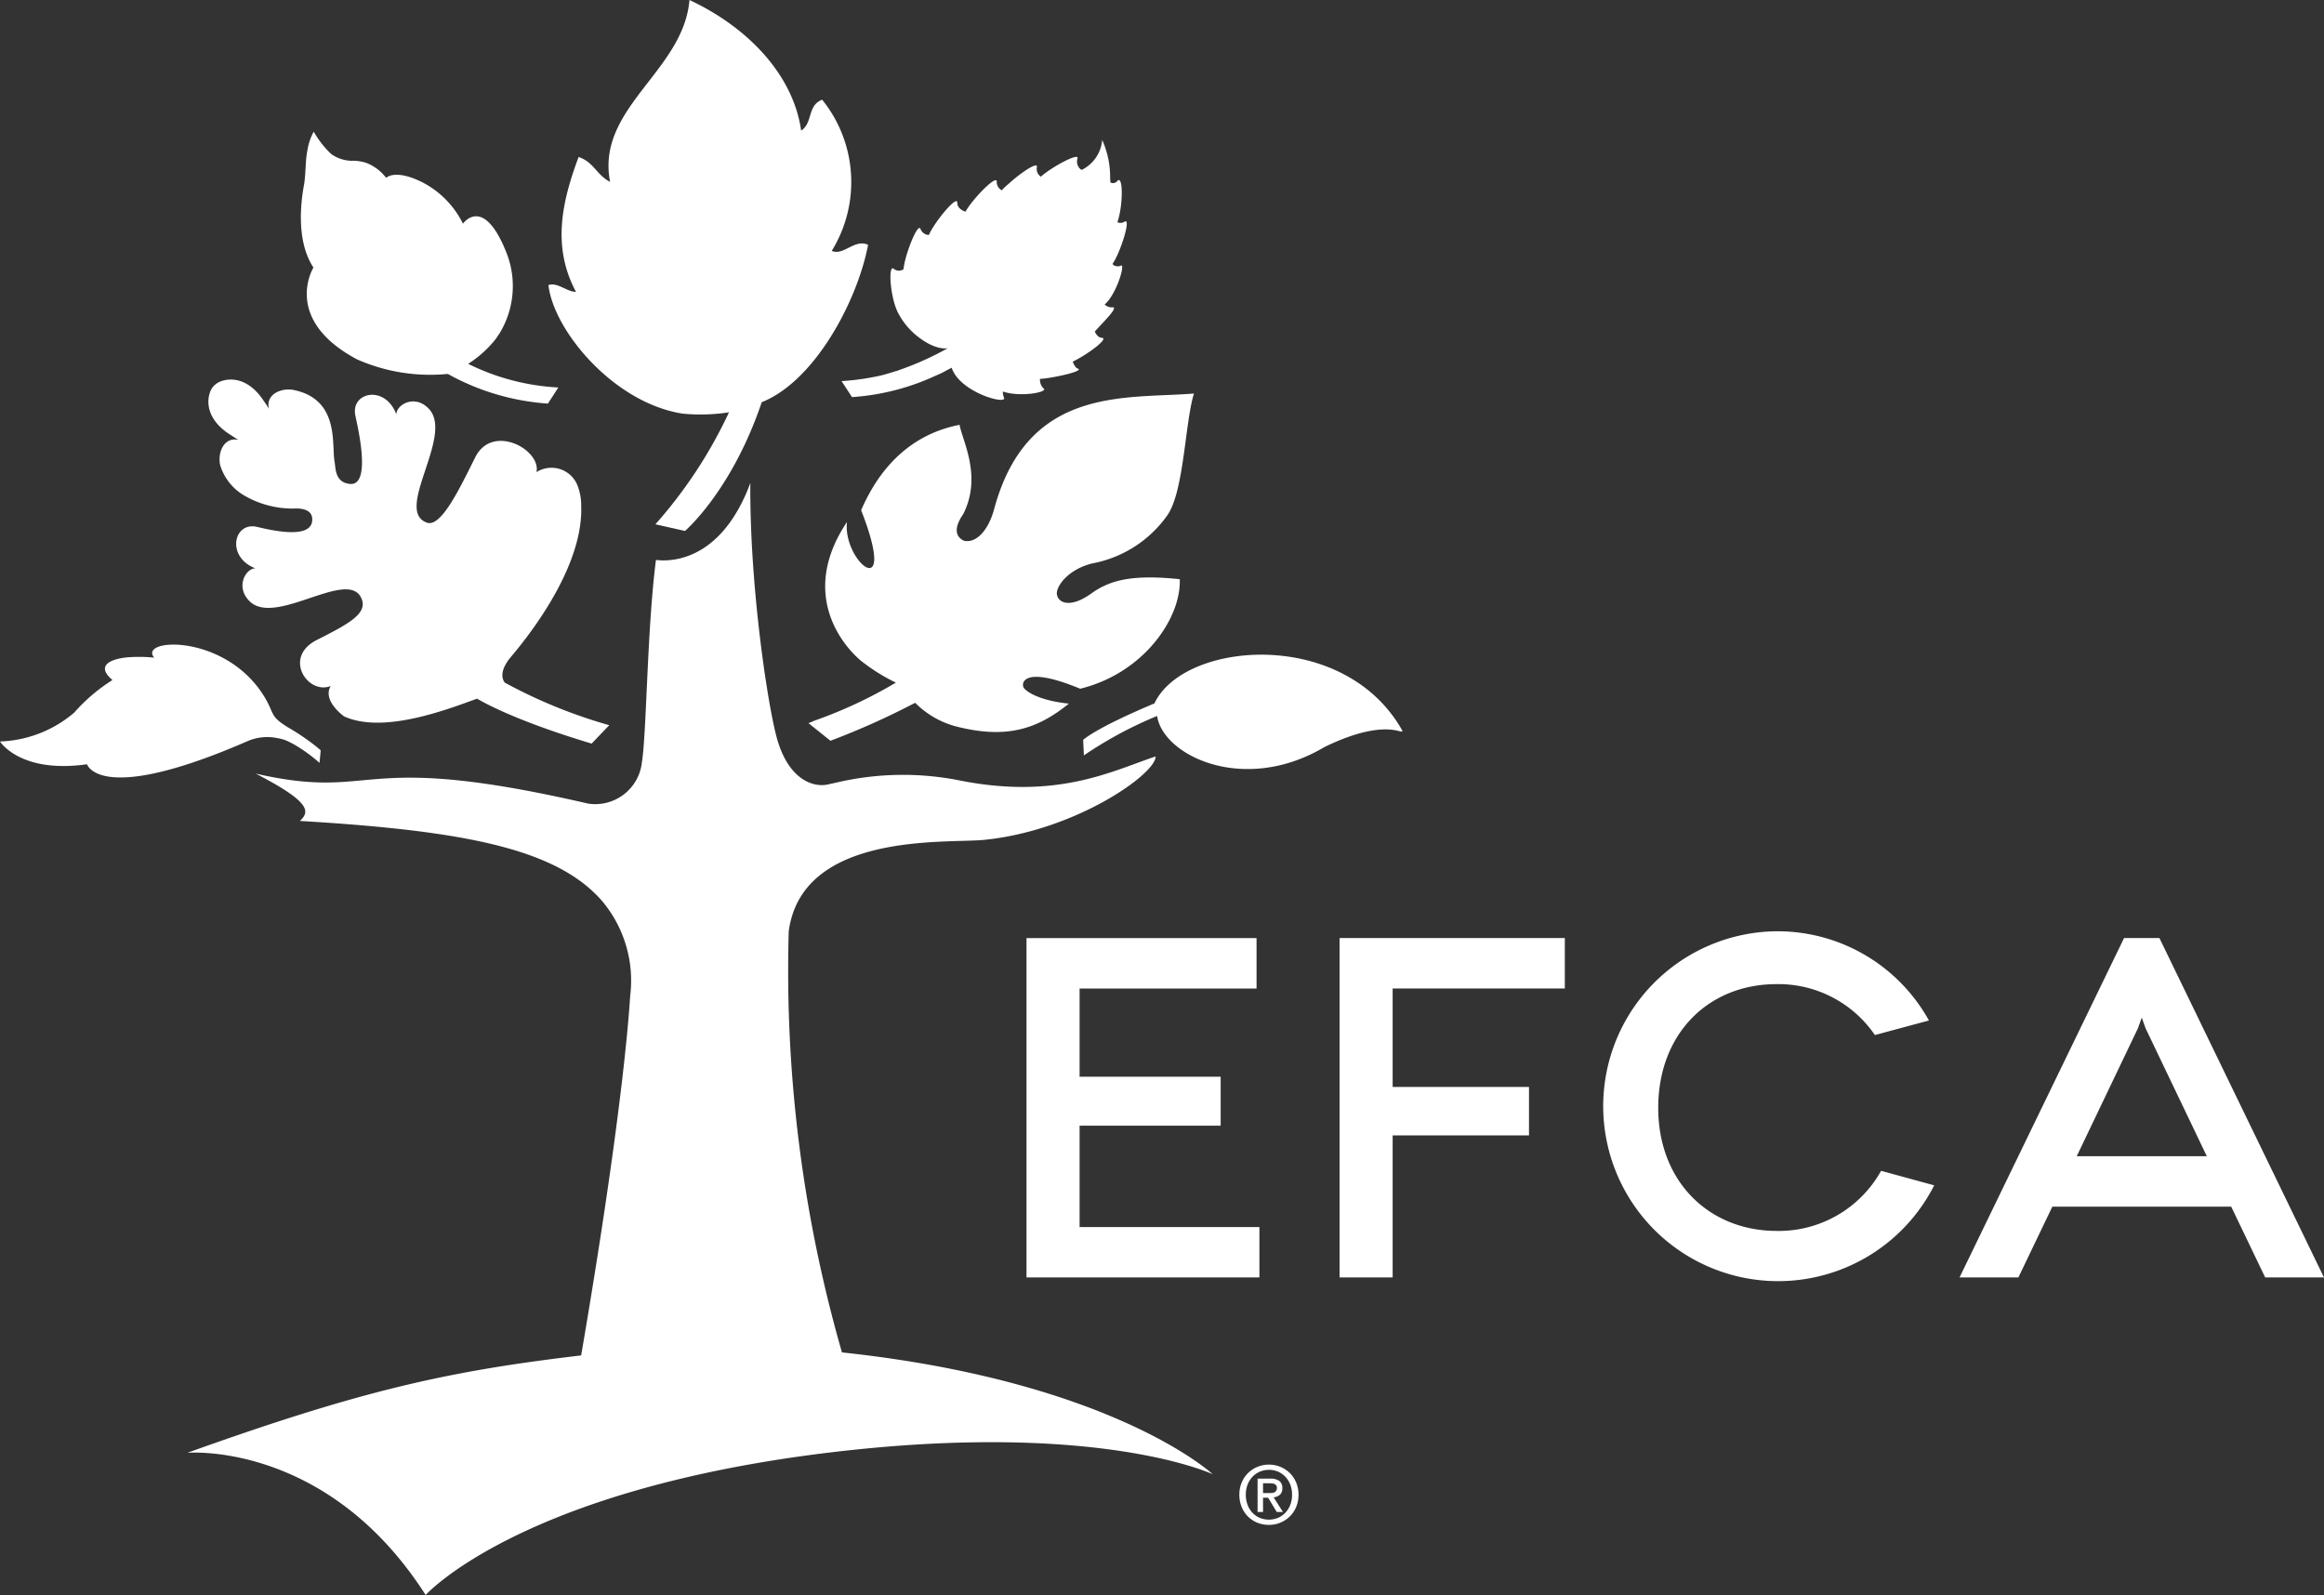 <svg id="Layer_1" data-name="Layer 1" xmlns="http://www.w3.org/2000/svg" viewBox="0 0 230.74 158.4"><rect x="0" y="0" width="230.74" height="158.4" fill="#333333" stroke="none"/><defs><style>.cls-1{fill:#fff}</style></defs><path class="cls-1" d="M125.043 121.844v5.004h-23.126v-33.7h22.84v5.009h-17.569v8.761h14.006v4.861h-14.006v10.065h17.855zm13.228-23.688v9.772h13.536v4.813h-13.536v14.107H133v-33.7h22.365v5.008h-17.094zm47.878 4.621a11.6 11.6 0 0 0-9.733-5.056c-6.888 0-11.777 5.007-11.777 12.279 0 7.364 5.078 12.228 11.777 12.228a11.625 11.625 0 0 0 10.349-5.969l5.274 1.442a17.371 17.371 0 1 1-15.623-25.228 17.187 17.187 0 0 1 15.1 8.86zm32.957 12.035l-6.082-12.71-.378-1.058-.378 1.058-6.079 12.71zm2.422 5.009h-17.761l-3.371 7.026h-5.841l16.334-33.7h3.511l16.337 33.7H224.9zM67.757 41.069a18.272 18.272 0 0 0 4.622-.129 46.008 46.008 0 0 1-7.309 11.122l2.941.659s4.649-3.971 7.617-12.784c5.233-2.078 9.471-9.961 10.563-15.625-1.324-.632-2.438 1.114-3.611.6A13.018 13.018 0 0 0 81.629 9.9c-1.5.567-.914 2.344-2.087 3.065C78.769 7.494 74.347 2.756 68.454 0c-.589 7.088-9.309 10.72-7.881 18.06-1.387-.726-1.582-1.938-3.125-2.473-1.654 4.421-2.668 8.919-.26 13.393-.859.025-1.878-1-2.735-.67.5 4.483 6.444 11.681 13.3 12.759"/><path class="cls-1" d="M83.577 134.23a137.3 137.3 0 0 1-5.268-41.757c1.346-9.913 15.661-8.706 19.366-9.073 9.061-.892 17.086-6.534 17.064-8.286-4.26 1.406-9.782 4.382-19.731 2.328a28.9 28.9 0 0 0-11.847.239c-.311.068-.617.136-.938.209-1.43.331-3.914-.41-5.082-4.568-.886-3.15-2.719-15.023-2.643-25.356-2.876 7.734-7.855 7.834-9.371 7.634-.895 7-.917 17.08-1.4 20.139a4.661 4.661 0 0 1-5.331 4.057c-23.3-5.382-20.731-.192-33.008-2.978 5.644 2.906 5.32 3.811 4.39 4.7 16.361.974 25.505 2.755 30.024 7.975a12.286 12.286 0 0 1 2.765 9.407c-.051.668-.538 10.325-4.8 35.3-.025.132-.049.255-.065.389-13.034 1.546-21.583 3.385-39.1 9.671 0 0 13.845-1.2 23.646 14.1v.034s9.3-10.411 39.992-14.146c26.781-3.25 38.171 2.143 38.171 2.143s-9.882-9.224-36.819-12.1c-.006-.022-.011-.044-.019-.066"/><path class="cls-1" d="M114.618 69.848c-5.922 2.481-7.076 3.623-7.076 3.623l.073 1.536a39.882 39.882 0 0 1 7.271-3.913c.567 3.926 8.606 7.836 16.617 3.085 2.3-1.125 5.379-2.226 7.574-1.534.059-.011.124-.027.186-.039-5.733-10.327-21.729-8.982-24.645-2.758m-55.873 3.985l1.744-1.822a50.329 50.329 0 0 1-10.361-4.223s-.849-.843.6-2.558c2.8-3.309 7.192-9.541 6.976-15.009a5.422 5.422 0 0 0-.314-1.87 2.777 2.777 0 0 0-4.127-1.469C53.745 44.661 48.9 42 47.19 45.4c-1.484 2.955-3.373 7-4.793 6.5-3.329-1.152 2.66-8.583.214-11.27-1.379-1.52-3.233-.485-3.262.512-1.1-2.955-4.533-2.22-4.071.105.189.947 1.684 7.047-.551 6.805-1.5-.162-1.39-1.585-1.511-2.231-.309-1.618.543-6.126-4.02-7.089-1.27-.268-2.851.433-2.492 1.863-.173-.29-.346-.546-.519-.786-1.835-2.809-4.146-2.223-4.822-1.615a.22.22 0 0 1-.027.029 1.366 1.366 0 0 0-.167.161c-.6.686-1.146 3.023 1.735 4.808.241.163.492.326.778.492-1.438-.335-2.108 1.257-1.816 2.527a5.275 5.275 0 0 0 2.46 3.036A9.546 9.546 0 0 0 29.1 50.5c.633-.039 1.844 0 1.9 1 .125 2.277-4.6 1.008-5.53.808-2.289-.479-3.027 3-.119 4.126-.989.023-2.016 1.9-.53 3.305 2.644 2.493 10-3.544 11.126-.158.476 1.443-1.584 2.491-4.511 3.977-3.366 1.716-.89 5.462 1.4 4.562-.87 1.465 1.325 3.011 1.325 3.015 3.86 1.761 10.147-.645 13.2-1.759.046 0 3.038 1.957 11.377 4.46m49.617-14.909c-2.054 1.477-3.27.982-3.422.092-.113-.7 1.014-2.468 3.536-3.077a11.774 11.774 0 0 0 7.422-4.76c1.678-2.372 1.757-9.263 2.654-12.106-6.768.558-16.515-.812-19.834 11.454-.605 2.233-1.843 3.424-2.989 3.168-.384-.172-1.39-.765-.081-2.66 1.886-3.744-.079-7.232-.368-8.854-5.958 1.157-8.587 5.75-9.774 8.478 3.754 9.6-1.857 5.134-1.406 1.173-4.681 6.977-.6 12.11 1.384 13.772a18.258 18.258 0 0 0 3.471 2.175 45.166 45.166 0 0 1-8.147 3.8c-.159.089-.292.117-.524.229l2.173 1.746a76 76 0 0 0 8.414-3.771A8.945 8.945 0 0 0 94.8 72.1c5.206 1.366 8.274.233 11.326-2.235-2.1-.2-3.814-.815-4.449-1.518-.335-.388-.265-2.379 5.571.042 6.338-1.556 10.036-7.038 9.887-10.876-4.692-.488-6.928.077-8.782 1.418M104.958 36.8l.008-.025a.049.049 0 0 1 .019 0zm6.322-10.416a.789.789 0 0 1-.725-.063c-.032-.036-.064-.077-.1-.112.754-1.042 1.925-4.707 1.181-4.185a.781.781 0 0 1-.694.047c.589-1.724.567-4.748 0-4.105a.565.565 0 0 1-.694.158c-.014-.252-.027-.4-.027-.4a9.076 9.076 0 0 0-.787-3.832 3.66 3.66 0 0 1-2.03 2.976.257.257 0 0 0-.1-.044 1.008 1.008 0 0 1-.34-1.03c.346-.78-2.525.77-3.625 1.751a.943.943 0 0 1-.4-.918c.2-.695-1.681.583-2.844 1.67a4.322 4.322 0 0 0-.627.6.928.928 0 0 1-.508-.823c.108-.892-2.459 1.74-3.089 2.935-.257-.029-.844-.376-.825-.859.033-.9-2.3 1.941-2.821 3.185a.923.923 0 0 1-.814-.555c-.246-.873-1.608 2.624-1.7 3.946a.789.789 0 0 1-.941-.006c-.605-.612-.424 2.616.338 4.229a7.174 7.174 0 0 0 1.773 2.274c2 1.68 3.222 1.349 3.222 1.349a29.724 29.724 0 0 1-4.751 2.146c-.119.036-.227.089-.338.128v-.018q-.7.231-1.422.427a24.982 24.982 0 0 1-4.035.589l1.035 1.587a23.409 23.409 0 0 0 8.336-2.141 8.679 8.679 0 0 0 1.138-.559c.138-.07.278-.14.419-.218.832 2.5 5.611 3.746 5.189 2.956a1.633 1.633 0 0 1-.108-.591c1.79.6 4.552.043 4.049-.3a1.224 1.224 0 0 1-.359-.957c1.127-.047 4.565-.784 3.719-1.035-.2-.059-.392-.477-.467-.678 1.389-.656 3.667-2.326 2.883-2.365-.337-.016-.575-.342-.694-.625 1.054-1.147 2.405-2.485 1.73-2.4a1.029 1.029 0 0 1-.754-.282c1.17-.972 2.105-4.125 1.608-3.864m-7.939 11.48a.131.131 0 0 1-.019-.012.091.091 0 0 0-.005.025zm-3.565 1.48h.014v-.005zM46.48 36.129a11.016 11.016 0 0 0 2.756-2.49c.2-.312.358-.531.358-.531a9.014 9.014 0 0 0 .692-8.01c-2.3-5.806-4.321-2.887-4.321-2.887a9.171 9.171 0 0 0-4.123-4.156c-2.677-1.3-3.5-.394-3.5-.394a4.585 4.585 0 0 0-1.94-1.475 4.274 4.274 0 0 0-1.509-.219 3.651 3.651 0 0 1-2.019-.681 9.669 9.669 0 0 1-1.726-2.21 5.6 5.6 0 0 0-.617 1.8c-.224 1.107-.138 1.87-.319 3.332-.407 2.1-.759 5.833.908 8.358 0 0-3.156 5.127 4.323 9.116a17.973 17.973 0 0 0 9.017 1.448 23.763 23.763 0 0 0 9.94 2.946l1.035-1.6a22.715 22.715 0 0 1-8.959-2.351M31.824 74.492v-.005s-.4-.339-.416-.35a23.141 23.141 0 0 0-2.968-2h.016c-1.589-.991-1.232-1.242-2.087-2.75-3.808-6.552-12.714-6.037-11.057-4.083a14.522 14.522 0 0 0-2.584-.037c-1.282.1-3.461.636-1.565 2.261a17.33 17.33 0 0 0-3.792 3.23A11.96 11.96 0 0 1 0 73.628a3.053 3.053 0 0 0 .414.484c.855.845 3.213 2.49 8.226 1.777a1.234 1.234 0 0 0 .291.426c.842.865 4.037 2.328 15.6-2.7a4.936 4.936 0 0 1 3.039-.315 3.739 3.739 0 0 1 1.213.405.715.715 0 0 1 .095.049l.1.05c.1.054.194.1.281.154a.809.809 0 0 1 .1.061.194.194 0 0 1 .068.04 15.761 15.761 0 0 1 2.3 1.693l.113-1.25s-.011-.013-.016-.013m97.099 73.936a3.088 3.088 0 0 1-.236 1.224 2.882 2.882 0 0 1-.64.944 2.945 2.945 0 0 1-2.052.824 3.024 3.024 0 0 1-1.188-.228 2.774 2.774 0 0 1-.928-.628 2.9 2.9 0 0 1-.608-.948 3.15 3.15 0 0 1-.22-1.188 3.088 3.088 0 0 1 .236-1.224 2.838 2.838 0 0 1 1.58-1.552 2.987 2.987 0 0 1 1.128-.216 2.945 2.945 0 0 1 2.052.824 2.882 2.882 0 0 1 .64.944 3.088 3.088 0 0 1 .236 1.224zm-.64 0a2.761 2.761 0 0 0-.176-1 2.365 2.365 0 0 0-.488-.784 2.207 2.207 0 0 0-1.624-.688 2.282 2.282 0 0 0-.908.18 2.2 2.2 0 0 0-.732.508 2.349 2.349 0 0 0-.488.784 2.74 2.74 0 0 0-.176 1 2.828 2.828 0 0 0 .16.96 2.336 2.336 0 0 0 .46.784 2.178 2.178 0 0 0 .724.532 2.385 2.385 0 0 0 1.856.016 2.2 2.2 0 0 0 .728-.508 2.367 2.367 0 0 0 .488-.78 2.752 2.752 0 0 0 .176-1.004zm-2.88 1.712h-.544v-3.312h1.256a1.519 1.519 0 0 1 .9.224.847.847 0 0 1 .3.728.81.81 0 0 1-.248.656 1.118 1.118 0 0 1-.616.248l.928 1.456h-.616l-.856-1.416h-.507zm.608-1.88c.1 0 .2 0 .292-.012a.615.615 0 0 0 .244-.068.449.449 0 0 0 .168-.156.533.533 0 0 0 .064-.284.387.387 0 0 0-.068-.24.459.459 0 0 0-.172-.136.714.714 0 0 0-.232-.06 2.669 2.669 0 0 0-.248-.012h-.659v.968z"/></svg>
